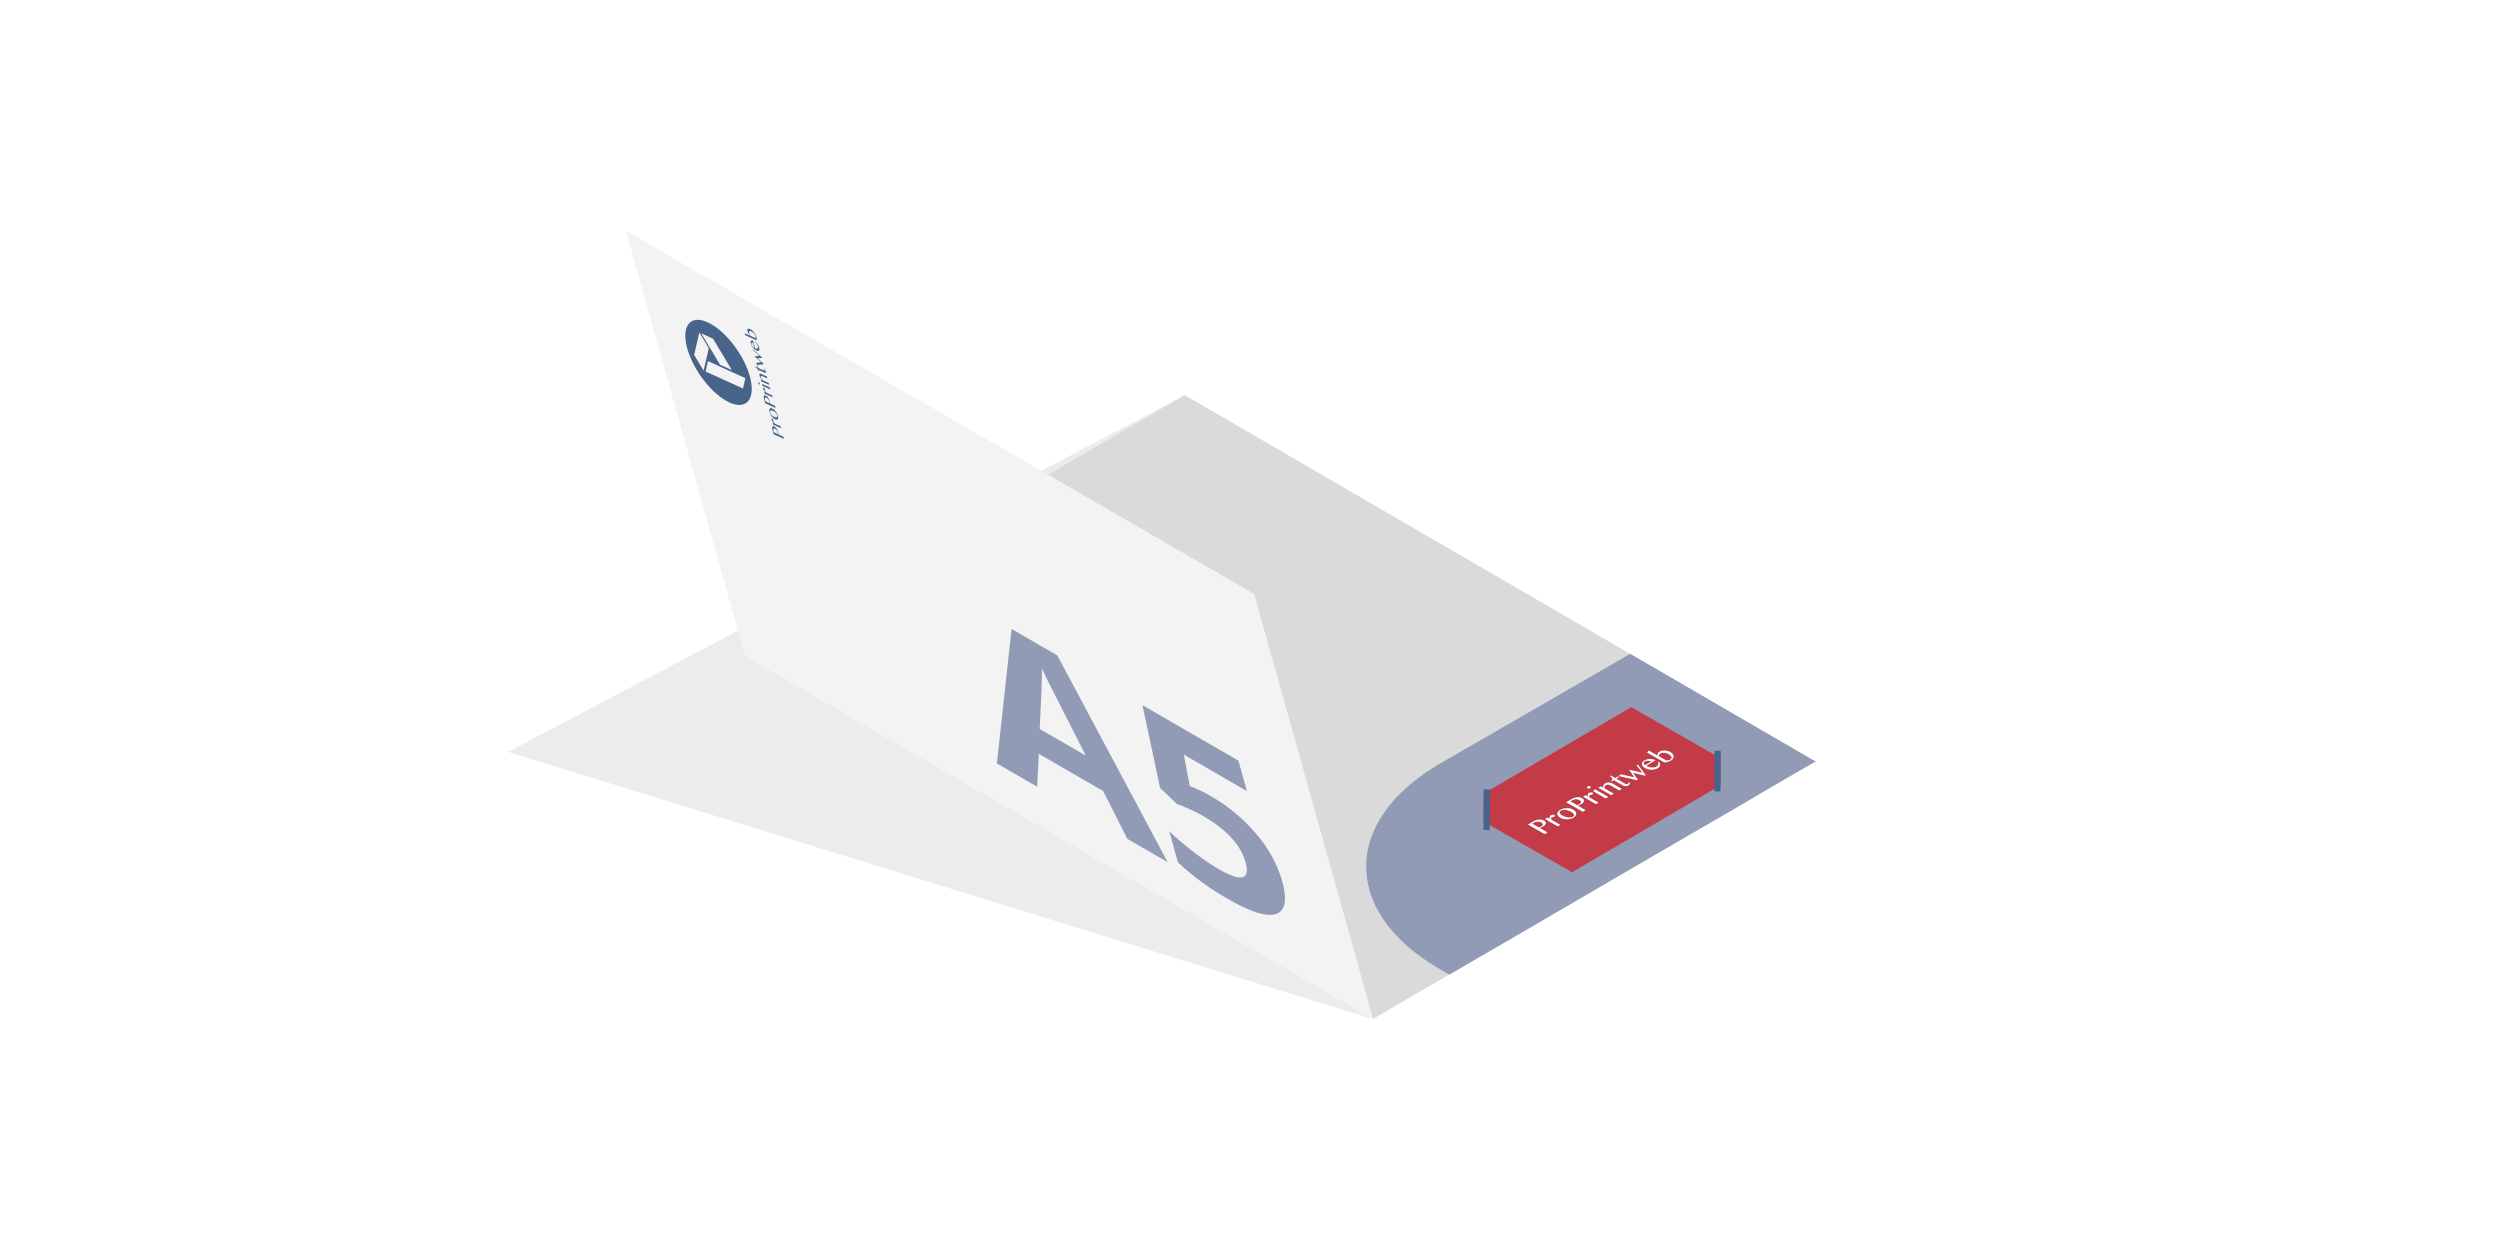 <svg id="off" xmlns="http://www.w3.org/2000/svg" xmlns:xlink="http://www.w3.org/1999/xlink" viewBox="0 0 283.465 141.732"><defs><style>.cls-1{fill:none;}.cls-2{opacity:0.5;filter:url(#AI_DesenfoqueGaussiano_4);}.cls-3{fill:#dadada;}.cls-4{fill:#929bb6;}.cls-5{isolation:isolate;}.cls-6{clip-path:url(#clip-path);}.cls-7{fill:#f4f3f4;}.cls-8{fill:#49648b;}.cls-9{clip-path:url(#clip-path-2);}.cls-10{fill:#c23b46;}.cls-11{fill:#fff;}.cls-12{fill:#49648c;}</style><filter id="AI_DesenfoqueGaussiano_4" name="AI_DesenfoqueGaussiano_4"><feGaussianBlur stdDeviation="4"/></filter><clipPath id="clip-path"><polygon class="cls-1" points="155.705 115.566 84.466 74.388 70.969 26.166 142.208 67.344 155.705 115.566"/></clipPath><clipPath id="clip-path-2"><polygon class="cls-1" points="178.25 98.904 165.467 91.58 184.947 80.173 197.73 87.497 178.25 98.904"/></clipPath></defs><title>OFF_</title><g class="cls-2"><polygon class="cls-3" points="155.705 115.566 110.117 76.637 134.339 44.806 57.597 85.253 155.705 115.566"/></g><polygon class="cls-3" points="84.192 73.933 134.339 44.806 205.86 86.352 155.7 115.518 84.192 73.933"/><path class="cls-4" d="M205.866,86.354c-.16,0-9.62,5.59-9.62,5.59s-8.05,4.65-12.29,7.13c-9.98,5.85-19.63,11.43-19.63,11.43l-1.19-.69-.98-.6-.94-.63-.87-.66-.82-.68-.75-.71-.7-.73-.63-.74-.56-.77-.49-.78-.43-.79-.35-.81-.29-.81-.21-.83-.14-.82-.07-.84.01-.83.07-.83.15-.83.22-.82.3-.81.36-.81.44-.8.5-.77.57-.77.63-.75.71-.72.76-.71.83-.68.88-.66.94-.63.99-.61,21.57-12.45Z"/><g class="cls-5"><g class="cls-6"><polygon class="cls-7" points="155.706 115.574 84.466 74.394 70.976 26.174 142.206 67.344 155.706 115.574"/></g></g><path class="cls-8" d="M77.913,39.475c.685,2.511,2.835,5.27,4.8,6.162s3-.421,2.318-2.932-2.835-5.27-4.8-6.162-3,.421-2.318,2.932Zm6.6,3.4-.264,1.174-4.239-1.923.264-1.174Zm-3.669-4.469,2.138,3.559-1.335-.606L79.508,37.8Zm-.478,1.077-.587,2.538-1.071-1.78.587-2.538Z"/><path class="cls-8" d="M87.723,49.235l-.13-.474a1.057,1.057,0,0,1-.038-.21.355.355,0,0,1,.017-.149.114.114,0,0,1,.073-.072.189.189,0,0,1,.13.02.526.526,0,0,1,.151.106.973.973,0,0,1,.129.157,1.233,1.233,0,0,1,.1.184,1.332,1.332,0,0,1,.068.189q.011.039.021.081t.018.081q.008.039.014.071c0,.018.006.035.007.051l.543.246.069.252Zm.5,0q0-.038-.007-.083a.62.62,0,0,0-.019-.1.781.781,0,0,0-.058-.151.739.739,0,0,0-.08-.125.612.612,0,0,0-.094-.1.471.471,0,0,0-.1-.063.2.2,0,0,0-.1-.022.084.084,0,0,0-.063.034.15.15,0,0,0-.023.083.421.421,0,0,0,.017.123l.049.179Z"/><path class="cls-8" d="M87.663,48.153l-.062-.228.171.078q-.047-.05-.092-.1c-.029-.035-.056-.071-.083-.108a1.018,1.018,0,0,1-.065-.105.479.479,0,0,1-.04-.1.255.255,0,0,1-.01-.066.11.11,0,0,1,.008-.046.039.039,0,0,1,.024-.023.053.053,0,0,1,.038,0,.186.186,0,0,1,.076.065.337.337,0,0,1,.049.108.248.248,0,0,1,.011.059.19.19,0,0,1,0,.035.261.261,0,0,0,0,.032.151.151,0,0,0,.007.046.2.2,0,0,0,.023.05.571.571,0,0,0,.042.06q.028.035.057.067l.069.073.627.284.062.228Z"/><path class="cls-8" d="M88.2,47.151a.728.728,0,0,1,.031.228.269.269,0,0,1-.046.149c-.055.072-.156.082-.278.025a.858.858,0,0,1-.2-.131,1.378,1.378,0,0,1-.188-.2,1.579,1.579,0,0,1-.156-.24,1.278,1.278,0,0,1-.1-.262.764.764,0,0,1-.032-.228.282.282,0,0,1,.042-.15c.051-.074.148-.085.268-.03a.9.9,0,0,1,.206.133,1.422,1.422,0,0,1,.193.2,1.6,1.6,0,0,1,.16.242A1.238,1.238,0,0,1,88.2,47.151Zm-.078-.073a.518.518,0,0,0-.061-.137.877.877,0,0,0-.1-.131.9.9,0,0,0-.125-.113.736.736,0,0,0-.136-.081.9.9,0,0,0-.178-.062.232.232,0,0,0-.13,0c-.072.023-.091.122-.051.254a.476.476,0,0,0,.057.124.867.867,0,0,0,.1.128.99.99,0,0,0,.124.114.68.68,0,0,0,.136.083.705.705,0,0,0,.178.057.241.241,0,0,0,.13-.009.116.116,0,0,0,.068-.079.281.281,0,0,0-.008-.151Z"/><path class="cls-8" d="M86.765,45.726l-.13-.474a1.057,1.057,0,0,1-.038-.21.355.355,0,0,1,.017-.149.114.114,0,0,1,.073-.072.189.189,0,0,1,.13.02.526.526,0,0,1,.151.106.973.973,0,0,1,.129.157,1.233,1.233,0,0,1,.1.184,1.332,1.332,0,0,1,.068.189q.011.039.021.081t.018.081q.008.039.014.071c0,.018.006.035.007.051l.543.246.069.252Zm.5,0q0-.038-.007-.083a.62.62,0,0,0-.019-.1.781.781,0,0,0-.058-.151.739.739,0,0,0-.08-.125.612.612,0,0,0-.094-.1.471.471,0,0,0-.1-.063.2.2,0,0,0-.1-.022.084.084,0,0,0-.063.034.15.15,0,0,0-.023.083.421.421,0,0,0,.017.123l.049.179Z"/><path class="cls-8" d="M86.705,44.644l-.062-.228.171.078q-.047-.05-.092-.1c-.029-.035-.056-.071-.083-.108a1.018,1.018,0,0,1-.065-.105.479.479,0,0,1-.04-.1.255.255,0,0,1-.01-.066.11.11,0,0,1,.008-.046.039.039,0,0,1,.024-.023.053.053,0,0,1,.038,0,.186.186,0,0,1,.076.065.337.337,0,0,1,.049.108.248.248,0,0,1,.011.059.19.19,0,0,1,0,.035.261.261,0,0,0,0,.032.151.151,0,0,0,.007.046.2.2,0,0,0,.023.05.571.571,0,0,0,.042.06q.028.035.057.067l.069.073.627.284.062.228Z"/><path class="cls-8" d="M85.967,43.427a.168.168,0,0,1-.007-.048.068.068,0,0,1,.008-.033.033.033,0,0,1,.021-.016.087.087,0,0,1,.07.032.3.3,0,0,1,.036.042.352.352,0,0,1,.031.051.294.294,0,0,1,.021.054.162.162,0,0,1,.007.047.068.068,0,0,1-.008.033.033.033,0,0,1-.021.016.088.088,0,0,1-.07-.032.3.3,0,0,1-.036-.042.329.329,0,0,1-.052-.1Zm.527.337-.1-.185-.018-.067.923.419.062.228Z"/><path class="cls-8" d="M86.322,43.241l-.063-.229.165.075a2.048,2.048,0,0,1-.2-.28,1.087,1.087,0,0,1-.109-.251.251.251,0,0,1-.01-.1.105.105,0,0,1,.033-.066.107.107,0,0,1,.07-.023.243.243,0,0,1,.1.025l.649.295.063.23-.619-.281a.117.117,0,0,0-.121-.01c-.021.019-.025.06-.01.111a.556.556,0,0,0,.03.082c.014.032.031.063.049.095s.042.069.064.1.049.071.076.1l.67.3.063.229Z"/><path class="cls-8" d="M86.607,41.752a.9.9,0,0,1,.132.167.777.777,0,0,1,.088.2.273.273,0,0,1,.012.094.069.069,0,0,1-.024.051.074.074,0,0,1-.055.011.289.289,0,0,1-.082-.026l-.637-.289.055.2-.045-.02a.687.687,0,0,0-.071-.172.768.768,0,0,0-.1-.136.964.964,0,0,0-.125-.112q-.068-.05-.141-.1l-.018-.066.309.14-.071-.259.076.034.071.259.637.289a.069.069,0,0,0,.035.007.033.033,0,0,0,.024-.012.054.054,0,0,0,.01-.031.141.141,0,0,0-.006-.045.3.3,0,0,0-.034-.077.576.576,0,0,0-.052-.072Z"/><path class="cls-8" d="M85.748,41.138l.56-.066-.759-.663.561-.065-.748-.623-.03-.11,1.043.886.022.079-.5.054.681.593.02.072-.776.091Z"/><path class="cls-8" d="M86.083,39.4a.616.616,0,0,1,.025.2.252.252,0,0,1-.045.137.152.152,0,0,1-.106.059.3.3,0,0,1-.158-.033,1.007,1.007,0,0,1-.212-.132,1.333,1.333,0,0,1-.191-.188,1.386,1.386,0,0,1-.154-.227,1.157,1.157,0,0,1-.1-.25.607.607,0,0,1-.026-.194.224.224,0,0,1,.039-.124.13.13,0,0,1,.093-.05.262.262,0,0,1,.135.028l.235.862a.488.488,0,0,0,.161.046.173.173,0,0,0,.111-.023.13.13,0,0,0,.053-.089.342.342,0,0,0-.013-.15.875.875,0,0,0-.058-.153,1.31,1.31,0,0,0-.084-.147,1.133,1.133,0,0,0-.1-.127.688.688,0,0,0-.1-.093l0-.055a1.07,1.07,0,0,1,.153.14,1.693,1.693,0,0,1,.142.177,1.626,1.626,0,0,1,.116.194A1.014,1.014,0,0,1,86.083,39.4Zm-.7-.516a.186.186,0,0,0-.089-.02.082.082,0,0,0-.059.029.125.125,0,0,0-.025.072.322.322,0,0,0,.013.108.481.481,0,0,0,.046.108.759.759,0,0,0,.074.108.785.785,0,0,0,.093.1.577.577,0,0,0,.1.073Z"/><path class="cls-8" d="M84.538,38.029l-.095-.185-.018-.067.632.287a1.02,1.02,0,0,1-.092-.106c-.031-.041-.06-.083-.087-.127a1.388,1.388,0,0,1-.071-.13.719.719,0,0,1-.046-.119.45.45,0,0,1-.019-.171.173.173,0,0,1,.047-.106.145.145,0,0,1,.1-.038.349.349,0,0,1,.147.037.867.867,0,0,1,.15.088,1.357,1.357,0,0,1,.146.123,1.592,1.592,0,0,1,.136.15,1.747,1.747,0,0,1,.12.169,1.6,1.6,0,0,1,.1.178,1.173,1.173,0,0,1,.066.18,1.089,1.089,0,0,1,.04.23.326.326,0,0,1-.027.164Zm1.106.3a.191.191,0,0,0,.02-.032.165.165,0,0,0,.014-.043.322.322,0,0,0-.013-.143.625.625,0,0,0-.07-.16.91.91,0,0,0-.115-.151,1.063,1.063,0,0,0-.149-.131.955.955,0,0,0-.17-.1.3.3,0,0,0-.119-.031.111.111,0,0,0-.122.1.286.286,0,0,0,.011.12.62.62,0,0,0,.03.084.935.935,0,0,0,.045.09c.017.029.035.058.054.085a.711.711,0,0,0,.057.072Z"/><path class="cls-4" d="M123.11,85.67l-5.222-3.018c.185-3.6.274-5.893.257-6.843.17.369.41.874.718,1.5q.5.981,4.247,8.363m-10.079.894,4.569,2.641.182-3.733,7.3,4.219,2.745,5.425,4.569,2.641L119.882,74.313l-5.182-3-1.668,15.247"/><path class="cls-4" d="M132.578,94.264l.984,3.515a30.363,30.363,0,0,0,5.692,4.166c2.571,1.486,4.384,2.041,5.445,1.682,1.04-.37,1.27-1.623.669-3.77a14.136,14.136,0,0,0-2.922-5.288,19.081,19.081,0,0,0-5.07-4.252,15.526,15.526,0,0,0-2-1l-.468-.191-.682-3.563,7.16,4.139-.968-3.458-10.879-6.288,2,9.388,1.921,1.827q.524.183,1.344.538a15.849,15.849,0,0,1,1.585.8c2.67,1.543,4.286,3.29,4.829,5.228q.853,3.049-3.04.806a27.607,27.607,0,0,1-2.831-1.939,34.628,34.628,0,0,1-2.762-2.345"/><g class="cls-5"><g class="cls-9"><path class="cls-10" d="M188.249,85.443l-.085.064-.058.079-.03.082v.077l.839.481.113,0,.117-.014.121-.03a.757.757,0,0,0,.121-.057.3.3,0,0,0,.131-.132.221.221,0,0,0,.006-.159.431.431,0,0,0-.119-.172,1,1,0,0,0-.229-.167.931.931,0,0,0-.232-.1,1.108,1.108,0,0,0-.251-.04.958.958,0,0,0-.242.014.6.6,0,0,0-.2.073m-11.3,6.487a.215.215,0,0,0-.1.1.2.2,0,0,0,0,.134.392.392,0,0,0,.088.145.643.643,0,0,0,.178.138,2.242,2.242,0,0,0,.326.151,1.829,1.829,0,0,0,.337.081,1.238,1.238,0,0,0,.317,0,.68.68,0,0,0,.265-.087.223.223,0,0,0,.108-.113.182.182,0,0,0,.006-.136.38.38,0,0,0-.092-.147.774.774,0,0,0-.178-.133,2.13,2.13,0,0,0-.323-.153,1.52,1.52,0,0,0-.326-.088,1.034,1.034,0,0,0-.313,0,.8.8,0,0,0-.292.1m9.536-5.584a.24.24,0,0,0-.093.086.176.176,0,0,0-.022.109.209.209,0,0,0,.044.115.4.4,0,0,0,.115.106l.711-.412a.819.819,0,0,0-.181-.072.868.868,0,0,0-.2-.022.744.744,0,0,0-.2.021.576.576,0,0,0-.171.068m-12.543,6.916-.221.13.764.438c.043-.016.09-.03.14-.05a.959.959,0,0,0,.132-.064.509.509,0,0,0,.151-.12.248.248,0,0,0,.038-.122.2.2,0,0,0-.048-.113.5.5,0,0,0-.126-.1.823.823,0,0,0-.2-.081.9.9,0,0,0-.219-.022.875.875,0,0,0-.215.03.763.763,0,0,0-.191.075m4.325-2.533-.221.13.764.438c.043-.016.09-.03.14-.05a.96.96,0,0,0,.132-.064.469.469,0,0,0,.147-.118.232.232,0,0,0,.041-.125.2.2,0,0,0-.048-.113.5.5,0,0,0-.126-.1.823.823,0,0,0-.2-.081.9.9,0,0,0-.219-.022.966.966,0,0,0-.215.03.763.763,0,0,0-.191.075m7.447-4.023.879,1.178-.1.057-1.341-.31.545.776-.089.052-2.086-.471.307-.18,1.506.341-.609-.866,1.506.341-.655-.839.136-.08m-9.975,6.156a.623.623,0,0,1-.029-.115l0-.116.042-.1.085-.077.105-.043.1-.018.106,0,.082.029c.047.027.067.056.064.086s-.034.061-.085.091l-.086.041-.074.016-.07.014-.07.027-.039.045-.011.061.017.072.032.086,1,.573-.283.166-1.445-.828.283-.166.272.156m2.669-.171a1.256,1.256,0,0,1-.354.143,1.711,1.711,0,0,1-.4.051,1.666,1.666,0,0,1-.388-.042,1.231,1.231,0,0,1-.346-.131.734.734,0,0,1-.241-.206.408.408,0,0,1-.093-.233.4.4,0,0,1,.079-.233.649.649,0,0,1,.236-.211,1.44,1.44,0,0,1,.358-.146,1.743,1.743,0,0,1,.39-.051,1.509,1.509,0,0,1,.38.038,1.174,1.174,0,0,1,.338.126.793.793,0,0,1,.249.21.421.421,0,0,1,.1.235.416.416,0,0,1-.064.238.756.756,0,0,1-.244.211m1.653-2.359a.632.632,0,0,1-.025-.118l0-.116.038-.1.089-.079.1-.041.105-.021.1,0,.086.027c.047.027.067.056.064.086a.159.159,0,0,1-.085.091l-.086.041-.074.016-.07.014-.07.027-.039.045-.011.061.013.075.032.086,1,.573-.28.164-1.445-.828.28-.164.272.156m2,.19-1.394-.8.115-.163.085-.05,1.477.846-.283.166m-.273-1.209a.453.453,0,0,1,.047-.283.55.55,0,0,1,.209-.209.519.519,0,0,1,.175-.062.9.9,0,0,1,.207-.012.979.979,0,0,1,.215.034.845.845,0,0,1,.2.079l1.04.6-.283.166-.988-.566a.593.593,0,0,0-.283-.085.42.42,0,0,0-.238.053l-.077.064-.065.084-.034.1-.014.109,1.071.614-.283.166-1.445-.828.283-.166.264.151M187.96,87.1a1.1,1.1,0,0,1-.327.128,1.784,1.784,0,0,1-.371.044,1.646,1.646,0,0,1-.368-.04,1.1,1.1,0,0,1-.326-.124.979.979,0,0,1-.272-.215.439.439,0,0,1-.116-.229.339.339,0,0,1,.056-.224.593.593,0,0,1,.224-.2,1.175,1.175,0,0,1,.307-.121,1.517,1.517,0,0,1,.336-.042,1.493,1.493,0,0,1,.321.036,1.036,1.036,0,0,1,.279.106l-1.06.621a1.536,1.536,0,0,0,.3.133,1.428,1.428,0,0,0,.321.063,1.212,1.212,0,0,0,.3-.012.8.8,0,0,0,.253-.089.558.558,0,0,0,.147-.123.378.378,0,0,0,.073-.134.268.268,0,0,0,.006-.136.254.254,0,0,0-.064-.113l.117-.027a.441.441,0,0,1,.112.176.4.4,0,0,1,.01.19.461.461,0,0,1-.084.186.6.6,0,0,1-.178.15m-12.817,7.474-1.874-1.074.586-.343a1.575,1.575,0,0,1,.3-.137,1.557,1.557,0,0,1,.324-.071,1.226,1.226,0,0,1,.317.011.786.786,0,0,1,.283.1.41.41,0,0,1,.17.156.222.222,0,0,1,.018.172.338.338,0,0,1-.1.168.921.921,0,0,1-.19.148l-.1.057-.109.055-.105.048-.078.032.87.5-.311.182m4.325-2.533-1.874-1.074.586-.343a1.575,1.575,0,0,1,.3-.137,1.557,1.557,0,0,1,.324-.071,1.226,1.226,0,0,1,.317.011.861.861,0,0,1,.283.1.41.41,0,0,1,.17.156.222.222,0,0,1,.018.172.359.359,0,0,1-.1.168.921.921,0,0,1-.19.148l-.1.057-.113.057-.1.046-.078.032.87.5-.311.182m3.259-3.441-.075-.043a.339.339,0,0,0,.151-.139.181.181,0,0,0,.01-.143.424.424,0,0,0-.1-.145c-.047-.045-.1-.1-.158-.145l.082-.048.492.282.318-.186.122.07-.318.186,1.016.582.071.027.082.011.082-.012.074-.03.062-.064.015-.073.117-.014a.22.22,0,0,1,.006.179.389.389,0,0,1-.178.168.524.524,0,0,1-.148.059l-.152.012a.577.577,0,0,1-.157-.031.823.823,0,0,1-.157-.068l-1.016-.582-.245.143m-2.431.757-.074.03-.086.014-.078,0-.067-.025-.047-.041-.008-.045.023-.05.05-.043.074-.03.082-.012.078,0,.075.025.04.041.008.045-.019.048-.05.043m9.151-3.128a1.7,1.7,0,0,1-.338.153,1.593,1.593,0,0,1-.378.071l-1.961-1.124.119-.166.082-.048,1.008.578a.379.379,0,0,1-.025-.118.476.476,0,0,1,.03-.127.5.5,0,0,1,.073-.12.439.439,0,0,1,.112-.093.992.992,0,0,1,.28-.1,1.491,1.491,0,0,1,.316-.026,1.741,1.741,0,0,1,.325.047,1.263,1.263,0,0,1,.295.119.932.932,0,0,1,.2.149.769.769,0,0,1,.127.163.476.476,0,0,1,.049.172.438.438,0,0,1-.025.174.623.623,0,0,1-.1.161.8.8,0,0,1-.182.139m-4.5-6.052-16.719,9.79-.019,3.188L178.25,98.9l16.833-9.857.014-3.059-10.149-5.816"/><path class="cls-11" d="M174.753,93.716a.959.959,0,0,1-.132.064c-.051.02-.1.034-.14.05l-.764-.438.221-.13a.763.763,0,0,1,.191-.075.875.875,0,0,1,.215-.03.9.9,0,0,1,.219.022.823.823,0,0,1,.2.081.5.5,0,0,1,.126.1.2.2,0,0,1,.048.113.248.248,0,0,1-.038.122.509.509,0,0,1-.151.12m-.9-.564-.586.343,1.874,1.074.311-.182-.87-.5.078-.032.105-.048.109-.055.1-.057a.921.921,0,0,0,.19-.148.338.338,0,0,0,.1-.168.222.222,0,0,0-.018-.172.41.41,0,0,0-.17-.156.786.786,0,0,0-.283-.1,1.226,1.226,0,0,0-.317-.011,1.557,1.557,0,0,0-.324.071,1.575,1.575,0,0,0-.3.137"/><path class="cls-11" d="M175.837,92.452l-.085.077-.042.1,0,.116a.623.623,0,0,0,.029.115l-.272-.156-.283.166,1.445.828.283-.166-1-.573-.032-.086-.017-.072.011-.061.039-.045.07-.027.07-.014.074-.016.086-.041c.05-.03.081-.061.085-.091s-.016-.059-.064-.086l-.082-.029-.106,0-.1.018-.105.043"/><path class="cls-11" d="M178.353,92.6a.68.68,0,0,1-.265.087,1.238,1.238,0,0,1-.317,0,1.829,1.829,0,0,1-.337-.081,2.242,2.242,0,0,1-.326-.151.643.643,0,0,1-.178-.138.392.392,0,0,1-.088-.145.2.2,0,0,1,0-.134.215.215,0,0,1,.1-.1.8.8,0,0,1,.292-.1,1.034,1.034,0,0,1,.313,0,1.52,1.52,0,0,1,.326.088,2.13,2.13,0,0,1,.323.153.774.774,0,0,1,.178.133.38.38,0,0,1,.092.147.182.182,0,0,1-.006.136.223.223,0,0,1-.108.113m-1.452-.769a.649.649,0,0,0-.236.211.4.4,0,0,0-.079.233.408.408,0,0,0,.093.233.734.734,0,0,0,.241.206,1.231,1.231,0,0,0,.346.131,1.666,1.666,0,0,0,.388.042,1.711,1.711,0,0,0,.4-.051,1.256,1.256,0,0,0,.354-.143.756.756,0,0,0,.244-.211.416.416,0,0,0,.064-.238.421.421,0,0,0-.1-.235.793.793,0,0,0-.249-.21,1.174,1.174,0,0,0-.338-.126,1.509,1.509,0,0,0-.38-.038,1.743,1.743,0,0,0-.39.051,1.44,1.44,0,0,0-.358.146"/><path class="cls-11" d="M179.079,91.183a.96.96,0,0,1-.132.064c-.051.02-.1.034-.14.05l-.764-.438.221-.13a.763.763,0,0,1,.191-.075.966.966,0,0,1,.215-.03.9.9,0,0,1,.219.022.823.823,0,0,1,.2.081.5.5,0,0,1,.126.1.2.2,0,0,1,.048.113.232.232,0,0,1-.041.125.469.469,0,0,1-.147.118m-.9-.564-.586.343,1.874,1.074.311-.182-.87-.5.078-.032.1-.046.113-.057.1-.057a.921.921,0,0,0,.19-.148.359.359,0,0,0,.1-.168.222.222,0,0,0-.018-.172.41.41,0,0,0-.17-.156.861.861,0,0,0-.283-.1,1.226,1.226,0,0,0-.317-.011,1.557,1.557,0,0,0-.324.071,1.575,1.575,0,0,0-.3.137"/><path class="cls-11" d="M180.162,89.919l-.089.079-.038.1,0,.116a.632.632,0,0,0,.025.118l-.272-.156-.28.164,1.445.828.28-.164-1-.573-.032-.086-.013-.075.011-.061.039-.045.07-.027.07-.014.074-.016.086-.041a.159.159,0,0,0,.085-.091c0-.029-.016-.059-.064-.086l-.086-.027-.1,0-.105.021-.1.041"/><path class="cls-11" d="M180.861,89.51l-.085.05-.115.163,1.394.8.283-.166-1.477-.846m-.852-.322-.05.043-.023.05.008.045.047.041.067.025.078,0,.086-.014.074-.03.05-.043.019-.048-.008-.045-.04-.041-.075-.025-.078,0-.082.012-.074.03"/><path class="cls-11" d="M182.038,88.821a.55.55,0,0,0-.209.209.453.453,0,0,0-.047.283l-.264-.151-.283.166,1.445.828.283-.166-1.071-.614.014-.109.034-.1.065-.084.077-.064a.42.42,0,0,1,.238-.053.593.593,0,0,1,.283.085l.988.566.283-.166-1.04-.6a.845.845,0,0,0-.2-.079.979.979,0,0,0-.215-.034.9.9,0,0,0-.207.012.519.519,0,0,0-.175.062"/><path class="cls-11" d="M182.641,87.934l-.082.048c.059.047.111.1.158.145a.424.424,0,0,1,.1.145.181.181,0,0,1-.01.143.339.339,0,0,1-.151.139l.075.043.245-.143,1.016.582a.823.823,0,0,0,.157.068.577.577,0,0,0,.157.031l.152-.012a.524.524,0,0,0,.148-.059.389.389,0,0,0,.178-.168.22.22,0,0,0-.006-.179l-.117.014-.015.073-.062.064-.074.03-.082.012-.082-.011-.071-.027-1.016-.582.318-.186-.122-.07-.318.186-.492-.282"/><polyline class="cls-11" points="185.711 86.706 185.575 86.786 186.231 87.625 184.725 87.284 185.334 88.15 183.828 87.809 183.521 87.988 185.607 88.459 185.697 88.407 185.151 87.631 186.493 87.941 186.59 87.884 185.711 86.706"/><path class="cls-11" d="M187.236,86.352l-.711.412a.4.4,0,0,1-.115-.106.209.209,0,0,1-.044-.115.176.176,0,0,1,.022-.109.24.24,0,0,1,.093-.086.576.576,0,0,1,.171-.068.744.744,0,0,1,.2-.021.868.868,0,0,1,.2.022.819.819,0,0,1,.181.072m-.776-.121a.593.593,0,0,0-.224.2.339.339,0,0,0-.056.224.439.439,0,0,0,.116.229.979.979,0,0,0,.272.215,1.1,1.1,0,0,0,.326.124,1.646,1.646,0,0,0,.368.04,1.784,1.784,0,0,0,.371-.044,1.1,1.1,0,0,0,.327-.128.6.6,0,0,0,.178-.15.461.461,0,0,0,.084-.186.4.4,0,0,0-.01-.19.441.441,0,0,0-.112-.176l-.117.027a.254.254,0,0,1,.064.113.268.268,0,0,1-.006.136.378.378,0,0,1-.073.134.558.558,0,0,1-.147.123.8.8,0,0,1-.253.089,1.212,1.212,0,0,1-.3.012,1.428,1.428,0,0,1-.321-.063,1.536,1.536,0,0,1-.3-.133l1.06-.621a1.036,1.036,0,0,0-.279-.106,1.493,1.493,0,0,0-.321-.036,1.517,1.517,0,0,0-.336.042,1.175,1.175,0,0,0-.307.121"/><path class="cls-11" d="M189.388,86.123a.757.757,0,0,1-.121.057l-.121.03-.117.014-.113,0-.839-.481v-.077l.03-.082.058-.079.085-.064a.6.6,0,0,1,.2-.073.958.958,0,0,1,.242-.014,1.108,1.108,0,0,1,.251.04.931.931,0,0,1,.232.1,1,1,0,0,1,.229.167.431.431,0,0,1,.119.172.221.221,0,0,1-.006.159.3.3,0,0,1-.131.132m-2.417-1.012-.082.048-.119.166,1.961,1.124a1.593,1.593,0,0,0,.378-.071,1.7,1.7,0,0,0,.338-.153.8.8,0,0,0,.182-.139.623.623,0,0,0,.1-.161.438.438,0,0,0,.025-.174.476.476,0,0,0-.049-.172.769.769,0,0,0-.127-.163.932.932,0,0,0-.2-.149,1.263,1.263,0,0,0-.295-.119,1.741,1.741,0,0,0-.325-.047,1.491,1.491,0,0,0-.316.026.992.992,0,0,0-.28.1.439.439,0,0,0-.112.093.5.5,0,0,0-.073.12.476.476,0,0,0-.03.127.379.379,0,0,0,.025.118l-1.008-.578"/></g></g><polyline class="cls-12" points="168.231 89.51 168.205 94.11 168.92 94.11 168.946 89.51 168.231 89.51"/><polyline class="cls-12" points="194.393 85.123 194.377 89.729 195.082 89.735 195.108 85.123 194.393 85.123"/></svg>